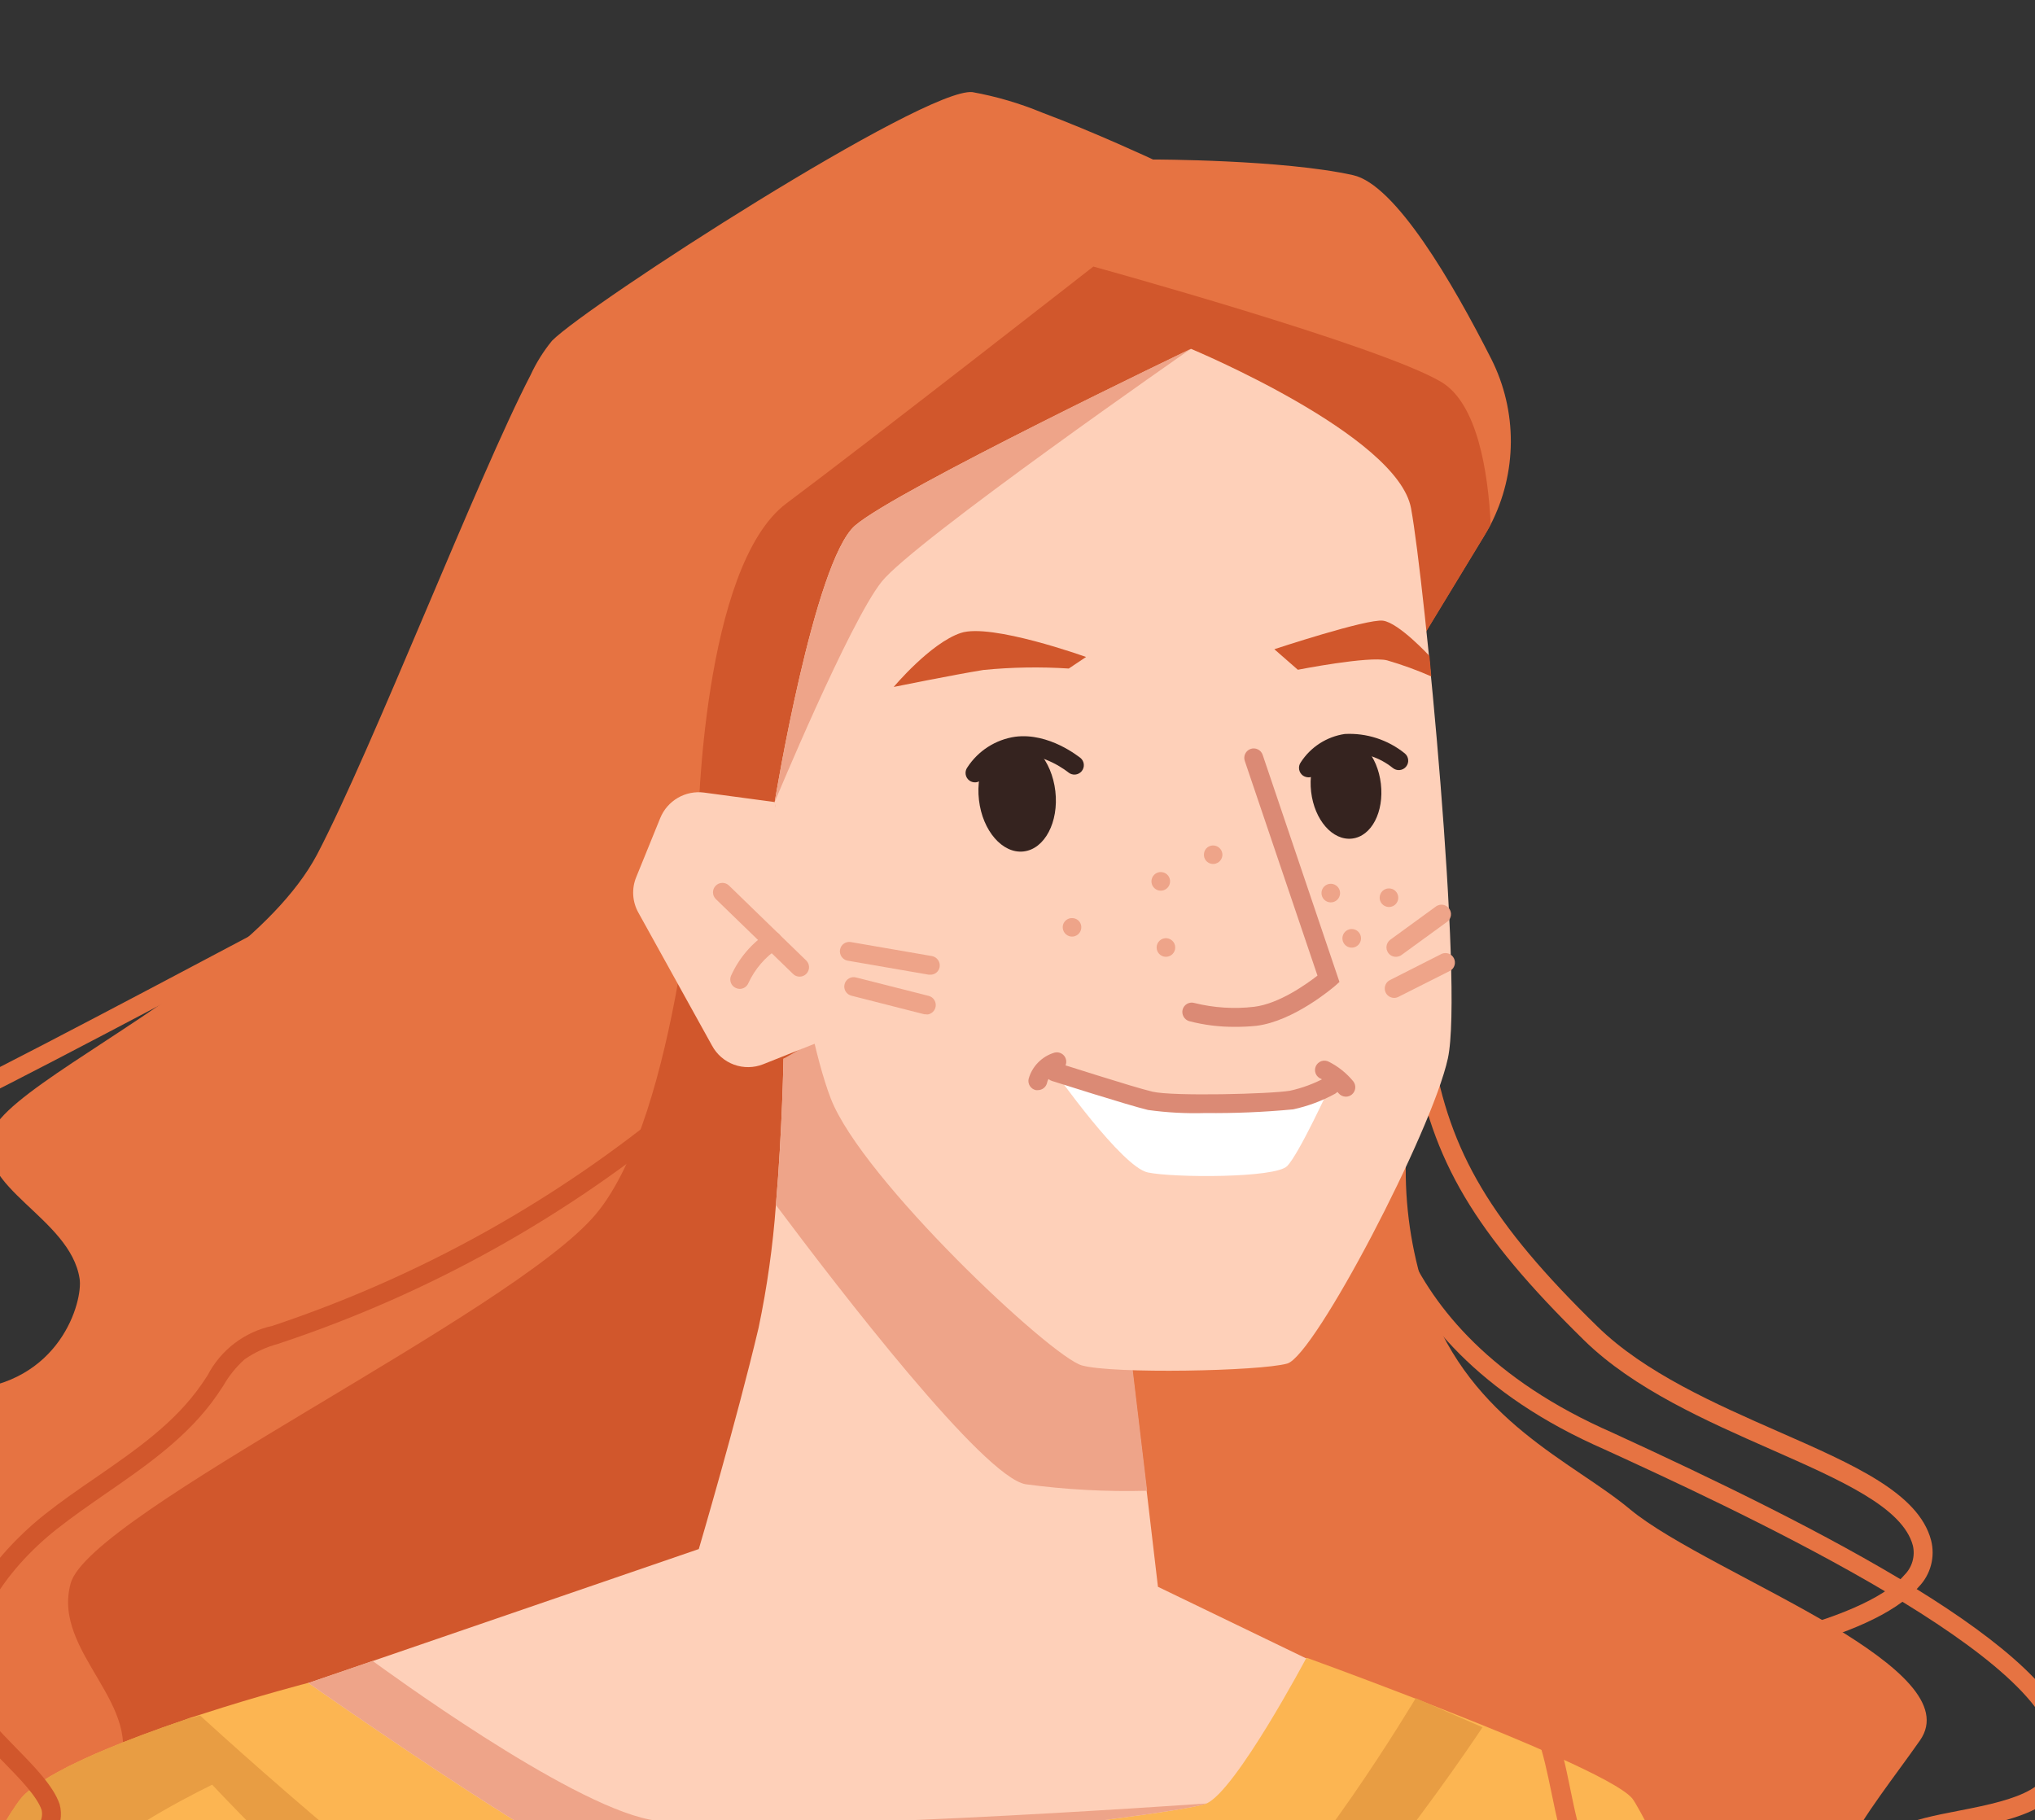 <?xml version="1.0" encoding="UTF-8"?>
<svg xmlns="http://www.w3.org/2000/svg" width="199" height="178" viewBox="0 0 199 178" fill="none">
  <rect x="0" y="0" width="199" height="178" fill="#333333" stroke="none"/>
  <g clip-path="url(#clip0_98_30767)">
    <path d="M187.754 170.199C182.674 177.459 176.104 184.569 180.084 191.249C184.064 197.929 174.294 205.079 174.294 205.079H174.124L97.725 203.569H94.794L90.624 203.489L85.624 203.389L60.065 202.889L55.344 202.799L2.854 201.799C2.154 201.399 1.464 200.989 0.774 200.569C-2.416 198.669 -5.446 196.729 -8.336 194.799C-12.155 192.239 -15.726 189.669 -19.015 187.169C-16.835 181.539 -11.605 174.929 -11.206 171.169C-10.845 167.829 -14.206 165.579 -17.046 162.379C-19.061 160.303 -20.367 157.643 -20.776 154.779C-21.596 148.359 -15.185 140.869 -8.886 137.589C-7.233 136.689 -5.418 136.128 -3.546 135.939C5.904 135.399 8.124 127.229 7.784 125.049C6.864 119.049 -2.586 116.119 -0.846 110.839C0.354 107.239 11.755 101.549 20.934 94.409C25.184 91.089 28.934 87.459 30.994 83.589C36.444 73.179 46.775 46.509 51.874 36.699C52.431 35.487 53.14 34.351 53.984 33.319C57.495 29.779 90.454 8.509 95.094 9.009C97.429 9.431 99.712 10.102 101.904 11.009C107.084 12.949 112.754 15.599 112.754 15.599C112.754 15.599 125.454 15.599 132.314 17.129C136.454 18.039 142.044 27.629 145.844 35.129C147.106 37.641 147.757 40.417 147.743 43.228C147.729 46.04 147.051 48.809 145.764 51.309C145.554 51.669 145.364 52.029 145.144 52.389L139.444 61.759L139.194 62.189C139.188 62.259 139.188 62.329 139.194 62.399C139.194 62.539 139.194 62.739 139.194 63.009C139.194 63.279 139.194 63.329 139.194 63.529V63.629C139.194 63.749 139.194 63.879 139.194 63.999C139.194 64.119 139.194 64.559 139.194 64.869C139.194 65.179 139.194 65.449 139.194 65.759C139.194 66.339 139.194 66.979 139.114 67.689C138.884 72.979 138.524 81.609 138.114 91.489C138.114 92.909 138.014 94.369 137.974 95.849C137.794 101.079 137.624 106.559 137.464 112.009C137.464 112.769 137.464 113.529 137.464 114.249C137.443 118.674 138.177 123.07 139.634 127.249C143.954 139.079 153.774 142.909 159.384 147.589C163.314 150.869 172.284 154.909 179.234 159.039C185.524 162.839 190.184 166.719 187.754 170.199Z" fill="#E67342"></path>
    <path d="M11.425 173.519C8.355 180.219 34.945 183.659 34.945 183.659L103.785 175.779L117.785 67.089L138.985 67.669C139.125 64.189 139.225 62.159 139.225 62.159L145.165 52.369C145.385 52.019 145.585 51.649 145.775 51.289C145.515 46.129 144.475 39.439 140.915 37.339C134.845 33.759 106.915 26.069 106.915 26.069C106.915 26.069 85.155 43.069 76.915 49.219C68.675 55.369 68.275 80.519 68.275 80.519C68.275 80.519 66.385 109.039 58.275 118.729C50.165 128.419 8.825 147.999 6.915 154.829C5.005 161.659 14.485 166.779 11.425 173.519Z" fill="#D1572C"></path>
    <path d="M174.305 206.009C174.08 206.01 173.863 205.93 173.694 205.783C173.525 205.636 173.415 205.432 173.385 205.21C173.356 204.987 173.409 204.762 173.534 204.576C173.659 204.39 173.848 204.255 174.065 204.199C184.005 201.529 183.315 194.009 182.645 186.729C182.535 185.509 182.425 184.349 182.375 183.239C182.175 178.889 186.965 177.969 191.595 177.069C197.465 175.939 201.275 174.879 200.745 170.629C199.585 161.319 168.535 147.079 156.845 141.719L155.845 141.269C131.625 130.149 133.435 110.629 133.455 110.429C133.468 110.309 133.504 110.192 133.562 110.086C133.621 109.98 133.699 109.887 133.793 109.811C133.887 109.735 133.996 109.679 134.112 109.645C134.228 109.611 134.349 109.601 134.47 109.614C134.59 109.627 134.706 109.664 134.812 109.722C134.918 109.78 135.012 109.858 135.087 109.952C135.163 110.047 135.219 110.155 135.253 110.271C135.287 110.387 135.298 110.509 135.285 110.629C135.215 111.369 133.655 129.049 156.615 139.629L157.615 140.079C177.945 149.409 201.435 161.279 202.615 170.439C203.395 176.719 197.075 177.939 191.985 178.919C187.105 179.869 184.145 180.629 184.265 183.199C184.265 184.269 184.415 185.399 184.525 186.599C185.195 193.879 186.025 202.949 174.585 206.019L174.305 206.009Z" fill="#E67342"></path>
    <path d="M163.145 163.169C162.962 163.181 162.778 163.181 162.595 163.169C162.475 163.156 162.358 163.119 162.252 163.061C162.146 163.003 162.053 162.924 161.977 162.83C161.902 162.736 161.845 162.628 161.811 162.511C161.777 162.395 161.767 162.274 161.78 162.154C161.793 162.034 161.83 161.917 161.888 161.811C161.946 161.705 162.024 161.612 162.119 161.536C162.213 161.46 162.321 161.404 162.437 161.37C162.553 161.336 162.675 161.326 162.795 161.339C165.795 161.659 182.065 158.879 186.225 154.029C186.6 153.659 186.873 153.198 187.018 152.692C187.163 152.186 187.176 151.651 187.055 151.139C186.055 147.409 180.055 144.779 173.175 141.739C166.895 138.969 159.775 135.839 154.915 131.079C144.205 120.579 140.005 113.499 138.275 103.019C138.254 102.899 138.256 102.776 138.283 102.658C138.31 102.539 138.36 102.427 138.431 102.328C138.502 102.229 138.592 102.146 138.696 102.082C138.799 102.019 138.915 101.977 139.035 101.959C139.154 101.939 139.277 101.942 139.395 101.97C139.513 101.997 139.624 102.048 139.723 102.118C139.821 102.189 139.905 102.278 139.969 102.381C140.033 102.484 140.076 102.599 140.095 102.719C141.755 112.719 145.815 119.579 156.205 129.719C160.825 134.249 167.785 137.309 173.925 140.009C181.275 143.239 187.615 146.009 188.835 150.619C189.043 151.42 189.041 152.262 188.829 153.062C188.617 153.863 188.202 154.595 187.625 155.189C182.995 160.609 167.155 163.169 163.145 163.169Z" fill="#E67342"></path>
    <path d="M176.125 209.179C167.09 214.011 157.522 217.773 147.615 220.389C147.345 220.459 147.085 220.539 146.815 220.599C130.705 224.899 110.365 227.599 85.085 226.599C52.455 225.329 24.525 214.309 2.905 201.709C2.205 201.309 1.515 200.899 0.825 200.479C-2.365 198.579 -5.395 196.639 -8.285 194.709C-6.365 190.909 -4.635 187.539 -3.125 184.709C-0.385 179.559 1.585 176.229 2.445 175.469C2.657 175.269 2.881 175.082 3.115 174.909L3.505 174.629L3.665 174.519C4.035 174.259 4.465 173.989 4.895 173.729L5.545 173.359L6.705 172.739L7.705 172.259L8.235 172.009L9.295 171.529L10.405 171.059L12.065 170.379C13.275 169.899 14.535 169.439 15.775 168.989C16.775 168.649 17.685 168.329 18.625 167.989L19.625 167.669C25.375 165.799 30.235 164.549 30.235 164.549L39.235 164.329L105.575 162.679L127.835 162.139C127.835 162.139 132.615 163.869 138.485 166.139L142.015 167.529C145.445 168.879 149.015 170.339 152.015 171.689C155.885 173.409 158.865 174.959 159.625 175.889C160.155 176.549 162.515 181.139 165.905 187.969C168.285 192.739 171.155 198.609 174.285 205.029C174.775 206.419 175.435 207.779 176.125 209.179Z" fill="#FCB552"></path>
    <path d="M24.185 172.929C24.185 172.929 22.785 173.529 20.755 174.529C18.885 175.449 16.485 176.709 14.175 178.139C10.665 180.329 7.355 182.929 6.435 185.359C5.355 188.199 3.355 193.589 0.795 200.479C-2.395 198.579 -5.425 196.639 -8.315 194.709C-6.395 190.909 -4.665 187.539 -3.155 184.709C-0.415 179.559 1.555 176.229 2.415 175.469C2.627 175.269 2.851 175.082 3.085 174.909L3.475 174.629L3.635 174.519C4.005 174.259 4.435 173.989 4.865 173.729L5.515 173.359L6.675 172.739L7.675 172.259L8.205 172.009L9.265 171.529L10.375 171.059L12.035 170.379C13.245 169.899 14.505 169.439 15.745 168.989C16.745 168.649 17.655 168.329 18.595 167.989L24.185 172.929Z" fill="#E89D43"></path>
    <path d="M138.444 166.069C138.444 166.069 127.714 184.069 120.954 188.809C114.194 193.549 85.904 180.349 85.904 180.349C85.904 180.349 108.974 198.459 117.634 197.829C126.294 197.199 144.974 168.919 144.974 168.919L138.444 166.069Z" fill="#E89D43"></path>
    <path d="M15.745 169.009C27.445 182.559 49.045 202.179 56.515 203.009C63.985 203.839 77.765 196.119 79.825 193.399C81.885 190.679 85.905 180.399 85.905 180.399C85.905 180.399 79.815 186.189 77.185 188.839C74.555 191.489 64.025 196.839 55.965 195.349C48.505 194.009 23.175 171.069 19.555 167.759L18.555 168.079C17.615 168.339 16.695 168.659 15.745 169.009Z" fill="#E89D43"></path>
    <path d="M30.154 164.589C30.154 164.589 54.504 181.659 58.714 182.509C62.924 183.359 115.114 177.629 117.984 176.369C120.854 175.109 127.724 162.179 127.724 162.179L113.234 155.179L112.134 145.819L110.134 129.059L83.014 101.879L76.614 103.539C76.614 103.539 76.504 110.449 75.874 117.839C75.578 121.872 75.013 125.881 74.184 129.839C72.024 138.989 68.334 151.489 68.334 151.489L36.474 162.429L30.154 164.589Z" fill="#FED0B9"></path>
    <path d="M76.615 103.539C76.615 103.539 76.505 110.449 75.875 117.839C82.145 126.229 96.155 144.409 100.285 145.149C104.225 145.68 108.201 145.894 112.175 145.789L110.175 129.029L82.175 100.359L76.615 103.539Z" fill="#EEA489"></path>
    <path d="M30.154 164.589C30.154 164.589 54.504 181.659 58.714 182.509C62.924 183.359 115.114 177.629 117.984 176.369C117.984 176.369 71.924 179.629 63.504 177.939C55.334 176.309 37.504 163.189 36.434 162.429L30.154 164.589Z" fill="#EEA489"></path>
    <path d="M-10.485 140.039C-10.676 140.038 -10.861 139.978 -11.017 139.868C-11.172 139.757 -11.289 139.601 -11.351 139.421C-11.414 139.241 -11.419 139.046 -11.366 138.863C-11.313 138.679 -11.204 138.517 -11.055 138.399C-5.385 133.779 -5.175 126.929 -7.885 122.779C-8.769 121.366 -9.35 119.784 -9.589 118.135C-9.828 116.486 -9.721 114.804 -9.275 113.199C-8.833 111.61 -8.052 110.135 -6.987 108.875C-5.923 107.615 -4.598 106.6 -3.105 105.899C3.405 102.739 27.605 89.829 27.895 89.699C28.111 89.583 28.364 89.558 28.599 89.63C28.833 89.701 29.03 89.862 29.145 90.079C29.26 90.295 29.285 90.548 29.214 90.782C29.143 91.017 28.981 91.213 28.765 91.329C28.525 91.459 4.285 104.389 -2.235 107.559C-3.498 108.138 -4.618 108.987 -5.516 110.046C-6.415 111.105 -7.07 112.349 -7.435 113.689C-7.828 115.039 -7.933 116.457 -7.744 117.85C-7.554 119.244 -7.074 120.582 -6.335 121.779C-3.185 126.599 -3.335 134.569 -9.905 139.839C-10.073 139.964 -10.275 140.034 -10.485 140.039Z" fill="#E67342"></path>
    <path d="M-5.225 186.299L-5.495 184.479C-3.195 184.139 2.055 181.239 3.705 178.559C3.875 178.344 3.996 178.096 4.06 177.83C4.124 177.564 4.129 177.287 4.075 177.019C3.615 175.659 1.915 173.929 0.275 172.249C-1.725 170.249 -3.585 168.309 -4.115 166.399C-6.575 157.589 1.755 150.169 4.365 148.109C5.965 146.839 7.685 145.649 9.365 144.499C13.365 141.739 17.125 139.129 19.735 135.349C19.925 135.079 20.105 134.789 20.295 134.509C20.93 133.28 21.83 132.208 22.93 131.369C24.03 130.531 25.302 129.946 26.655 129.659L26.795 129.609C41.144 124.797 54.474 117.361 66.105 107.679L67.295 109.099C55.502 118.957 41.96 126.509 27.375 131.359L27.245 131.409C26.054 131.72 24.927 132.238 23.915 132.939C23.088 133.682 22.385 134.553 21.835 135.519L21.245 136.399C18.455 140.459 14.365 143.289 10.415 146.019C8.785 147.149 7.095 148.319 5.535 149.549C0.615 153.439 -4.045 159.779 -2.335 165.899C-1.935 167.359 -0.135 169.189 1.595 170.959C3.325 172.729 5.225 174.659 5.825 176.429C5.973 176.954 6 177.505 5.905 178.042C5.809 178.578 5.594 179.087 5.275 179.529C3.325 182.709 -2.475 185.909 -5.225 186.299Z" fill="#D1572C"></path>
    <path d="M172.445 194.179C172.221 194.178 172.004 194.095 171.837 193.946C171.669 193.797 171.562 193.591 171.535 193.369C171.235 190.959 168.425 189.519 166.115 189.019C165.335 188.859 164.515 188.739 163.725 188.619C161.58 188.437 159.492 187.829 157.585 186.829C153.585 184.419 152.645 179.829 151.715 175.309C150.895 171.359 150.125 167.629 147.485 165.309C145.785 163.799 143.485 163.059 141.175 162.309L140.455 162.079C133.465 159.844 126.828 156.625 120.745 152.519C120.643 152.452 120.556 152.366 120.488 152.265C120.42 152.164 120.373 152.051 120.35 151.931C120.327 151.812 120.327 151.689 120.352 151.57C120.377 151.451 120.426 151.339 120.495 151.239C120.633 151.037 120.844 150.898 121.084 150.852C121.323 150.805 121.572 150.854 121.775 150.989C127.713 154.996 134.191 158.138 141.015 160.319L141.735 160.549C144.185 161.319 146.735 162.119 148.735 163.899C151.825 166.649 152.735 170.899 153.545 174.899C154.425 179.179 155.265 183.229 158.545 185.219C160.242 186.088 162.094 186.611 163.995 186.759C164.815 186.879 165.665 187.009 166.495 187.189C169.545 187.849 172.955 189.749 173.365 193.109C173.388 193.347 173.317 193.584 173.168 193.771C173.018 193.957 172.802 194.079 172.565 194.109L172.445 194.179Z" fill="#E67342"></path>
    <path d="M75.755 78.439C75.755 78.439 78.185 99.539 81.245 107.439C84.305 115.339 102.765 132.679 105.795 133.529C108.825 134.379 123.185 134.099 125.875 133.349C128.565 132.599 140.035 110.639 141.585 103.509C143.135 96.379 139.305 56.889 137.985 49.709C136.665 42.529 116.475 34.119 116.475 34.119C116.475 34.119 87.615 47.929 83.615 51.399C79.615 54.869 75.755 78.439 75.755 78.439Z" fill="#FED0B9"></path>
    <path d="M106.205 64.249C106.205 64.249 96.924 60.909 93.954 61.899C90.984 62.889 87.394 67.179 87.394 67.179C87.394 67.179 93.254 65.989 96.165 65.519C98.939 65.246 101.732 65.199 104.515 65.379L106.205 64.249Z" fill="#D1572C"></path>
    <path d="M95.345 76.509C95.151 76.511 94.962 76.451 94.805 76.339C94.706 76.268 94.622 76.179 94.558 76.076C94.493 75.972 94.45 75.857 94.431 75.737C94.411 75.618 94.416 75.495 94.444 75.377C94.472 75.258 94.523 75.147 94.595 75.049C95.117 74.245 95.804 73.561 96.611 73.044C97.418 72.526 98.326 72.187 99.275 72.049C102.615 71.619 105.535 74.049 105.655 74.119C105.843 74.275 105.962 74.5 105.984 74.744C106.007 74.988 105.931 75.23 105.775 75.419C105.618 75.607 105.393 75.725 105.15 75.748C104.906 75.77 104.663 75.695 104.475 75.539C104.475 75.539 102.035 73.539 99.475 73.879C98.78 73.996 98.118 74.259 97.532 74.65C96.946 75.042 96.45 75.552 96.075 76.149C95.989 76.261 95.879 76.352 95.752 76.415C95.626 76.477 95.486 76.51 95.345 76.509Z" fill="#35231F"></path>
    <path d="M90.985 95.319H90.825L82.895 93.949C82.654 93.905 82.441 93.768 82.3 93.568C82.16 93.367 82.104 93.12 82.145 92.879C82.164 92.759 82.207 92.645 82.271 92.543C82.335 92.44 82.419 92.351 82.517 92.281C82.616 92.212 82.728 92.162 82.846 92.136C82.964 92.11 83.086 92.107 83.205 92.129L91.135 93.499C91.376 93.543 91.589 93.68 91.729 93.88C91.87 94.08 91.926 94.328 91.885 94.569C91.849 94.781 91.739 94.973 91.574 95.11C91.409 95.248 91.2 95.322 90.985 95.319Z" fill="#EEA489"></path>
    <path d="M90.615 99.189C90.538 99.198 90.461 99.198 90.385 99.189L83.285 97.379C83.164 97.353 83.049 97.302 82.948 97.231C82.847 97.159 82.761 97.068 82.696 96.962C82.63 96.857 82.587 96.739 82.569 96.617C82.55 96.494 82.557 96.369 82.588 96.249C82.619 96.129 82.674 96.017 82.749 95.918C82.825 95.82 82.92 95.738 83.028 95.677C83.136 95.617 83.255 95.578 83.378 95.565C83.501 95.551 83.626 95.563 83.745 95.599L90.845 97.399C91.056 97.462 91.237 97.598 91.357 97.782C91.477 97.967 91.528 98.188 91.5 98.406C91.473 98.624 91.368 98.826 91.206 98.975C91.044 99.123 90.835 99.21 90.615 99.219V99.189Z" fill="#EEA489"></path>
    <path d="M120.764 100.419C119.249 100.43 117.74 100.242 116.274 99.859C116.042 99.785 115.847 99.624 115.732 99.409C115.616 99.195 115.588 98.943 115.654 98.709C115.689 98.592 115.746 98.484 115.822 98.389C115.899 98.295 115.993 98.217 116.1 98.159C116.207 98.102 116.324 98.066 116.445 98.053C116.566 98.041 116.688 98.053 116.804 98.089C118.71 98.561 120.684 98.687 122.634 98.459C125.074 98.169 127.764 96.239 128.834 95.409L121.724 74.409C121.646 74.177 121.663 73.923 121.772 73.704C121.881 73.484 122.072 73.317 122.304 73.239C122.536 73.16 122.79 73.178 123.009 73.286C123.229 73.395 123.396 73.587 123.474 73.819L130.984 96.029L130.524 96.439C130.354 96.579 126.524 99.869 122.854 100.319C122.16 100.39 121.462 100.423 120.764 100.419Z" fill="#DB8A75"></path>
    <path d="M75.765 78.439L68.845 77.509C67.957 77.394 67.055 77.575 66.281 78.026C65.507 78.476 64.904 79.17 64.565 79.999L62.215 85.779C61.987 86.336 61.887 86.937 61.923 87.538C61.96 88.138 62.131 88.723 62.425 89.249L69.625 102.249C70.088 103.114 70.854 103.779 71.776 104.116C72.698 104.454 73.712 104.44 74.625 104.079L80.025 101.929L75.765 78.439Z" fill="#FED0B9"></path>
    <path d="M78.195 95.509C78.076 95.511 77.958 95.489 77.848 95.444C77.738 95.4 77.638 95.333 77.555 95.249L70.005 87.929C69.828 87.759 69.727 87.526 69.722 87.281C69.717 87.037 69.81 86.8 69.98 86.624C70.149 86.447 70.382 86.346 70.627 86.341C70.872 86.336 71.108 86.429 71.285 86.599L78.835 93.929C78.966 94.056 79.056 94.22 79.094 94.399C79.132 94.578 79.115 94.764 79.046 94.934C78.978 95.104 78.86 95.249 78.708 95.351C78.556 95.454 78.378 95.508 78.195 95.509Z" fill="#EEA489"></path>
    <path d="M72.335 96.709C72.211 96.706 72.088 96.679 71.975 96.629C71.863 96.583 71.762 96.515 71.677 96.43C71.592 96.344 71.524 96.243 71.479 96.131C71.433 96.02 71.41 95.9 71.411 95.779C71.412 95.659 71.437 95.54 71.485 95.429C72.266 93.687 73.534 92.208 75.135 91.169C75.344 91.069 75.583 91.05 75.805 91.117C76.027 91.184 76.216 91.331 76.335 91.53C76.454 91.73 76.494 91.966 76.448 92.193C76.402 92.42 76.272 92.622 76.085 92.759C74.824 93.596 73.82 94.766 73.185 96.139C73.115 96.307 72.998 96.451 72.846 96.553C72.695 96.654 72.517 96.709 72.335 96.709Z" fill="#EEA489"></path>
    <path d="M130.095 106.159C128.904 106.816 127.624 107.294 126.295 107.579C124.435 107.899 114.515 108.129 112.485 107.649C110.455 107.169 103.145 104.829 103.145 104.829C103.145 104.829 109.705 114.129 112.245 114.659C114.785 115.189 124.695 115.219 125.865 114.039C127.035 112.859 130.095 106.159 130.095 106.159Z" fill="white"></path>
    <path d="M117.854 108.849C115.986 108.906 114.116 108.806 112.264 108.549C110.264 108.069 103.164 105.799 102.864 105.709C102.631 105.634 102.436 105.471 102.324 105.253C102.211 105.035 102.19 104.782 102.264 104.549C102.338 104.315 102.502 104.121 102.72 104.009C102.937 103.896 103.191 103.874 103.424 103.949C103.504 103.949 110.714 106.289 112.694 106.759C114.674 107.229 124.254 106.989 126.134 106.669C127.361 106.402 128.543 105.96 129.644 105.359C129.75 105.298 129.866 105.26 129.987 105.244C130.108 105.229 130.23 105.238 130.347 105.271C130.464 105.303 130.574 105.359 130.67 105.434C130.765 105.509 130.845 105.603 130.904 105.709C131.023 105.924 131.051 106.177 130.984 106.413C130.916 106.649 130.758 106.849 130.544 106.969C129.261 107.669 127.883 108.181 126.454 108.489C123.596 108.76 120.725 108.88 117.854 108.849Z" fill="#DB8A75"></path>
    <path d="M124.614 63.489C124.614 63.489 133.694 60.489 135.244 60.699C136.794 60.909 139.784 64.149 139.784 64.149L139.964 66.149C138.56 65.532 137.117 65.008 135.644 64.579C133.864 64.129 126.914 65.499 126.914 65.499L124.614 63.489Z" fill="#D1572C"></path>
    <path d="M131.615 107.249C131.477 107.249 131.341 107.218 131.216 107.16C131.092 107.101 130.982 107.015 130.895 106.909C130.419 106.341 129.843 105.867 129.195 105.509C129.076 105.465 128.967 105.397 128.876 105.31C128.784 105.222 128.712 105.117 128.663 105C128.614 104.883 128.59 104.757 128.592 104.631C128.594 104.504 128.622 104.379 128.674 104.264C128.727 104.149 128.803 104.046 128.897 103.961C128.991 103.876 129.102 103.812 129.222 103.772C129.342 103.732 129.469 103.717 129.595 103.729C129.721 103.74 129.844 103.778 129.955 103.839C130.872 104.303 131.683 104.953 132.335 105.749C132.484 105.94 132.553 106.181 132.527 106.422C132.501 106.663 132.382 106.884 132.195 107.039C132.031 107.173 131.826 107.248 131.615 107.249Z" fill="#DB8A75"></path>
    <path d="M101.495 106.609H101.305C101.186 106.585 101.073 106.538 100.972 106.47C100.871 106.402 100.785 106.315 100.718 106.214C100.651 106.112 100.605 105.999 100.582 105.88C100.559 105.76 100.56 105.638 100.585 105.519C100.754 104.908 101.076 104.351 101.521 103.9C101.965 103.449 102.517 103.118 103.125 102.939C103.354 102.881 103.597 102.914 103.803 103.031C104.009 103.147 104.162 103.339 104.23 103.566C104.299 103.792 104.277 104.037 104.17 104.248C104.063 104.459 103.878 104.62 103.655 104.699C103.655 104.699 102.555 105.059 102.395 105.879C102.351 106.085 102.238 106.27 102.074 106.403C101.91 106.536 101.706 106.609 101.495 106.609Z" fill="#DB8A75"></path>
    <path d="M136.494 93.569C136.35 93.569 136.207 93.534 136.078 93.468C135.95 93.402 135.839 93.306 135.754 93.189C135.612 92.99 135.553 92.744 135.59 92.503C135.628 92.261 135.758 92.044 135.954 91.899L140.474 88.609C140.674 88.487 140.912 88.444 141.142 88.49C141.371 88.535 141.575 88.666 141.712 88.855C141.85 89.044 141.911 89.278 141.884 89.511C141.856 89.743 141.742 89.957 141.564 90.109L137.044 93.399C136.883 93.511 136.691 93.571 136.494 93.569Z" fill="#EEA489"></path>
    <path d="M136.325 97.589C136.119 97.587 135.919 97.516 135.758 97.388C135.597 97.259 135.484 97.08 135.437 96.88C135.389 96.679 135.411 96.469 135.498 96.281C135.584 96.095 135.731 95.942 135.915 95.849L141.005 93.269C141.22 93.184 141.459 93.182 141.676 93.264C141.892 93.346 142.07 93.506 142.175 93.712C142.28 93.918 142.304 94.156 142.243 94.379C142.182 94.602 142.04 94.795 141.845 94.919L136.745 97.489C136.615 97.555 136.471 97.589 136.325 97.589Z" fill="#EEA489"></path>
    <path d="M100.1 83.267C102.162 83.028 103.551 80.388 103.201 77.37C102.85 74.353 100.894 72.101 98.832 72.341C96.769 72.58 95.381 75.22 95.731 78.237C96.081 81.255 98.037 83.507 100.1 83.267Z" fill="#35231F"></path>
    <path d="M127.945 76.019C127.756 76.013 127.572 75.954 127.415 75.849C127.216 75.706 127.081 75.49 127.04 75.249C126.998 75.007 127.054 74.759 127.195 74.559C127.674 73.815 128.306 73.182 129.049 72.703C129.793 72.224 130.63 71.908 131.505 71.779C133.629 71.665 135.72 72.342 137.375 73.679C137.468 73.756 137.545 73.851 137.602 73.959C137.658 74.066 137.693 74.183 137.704 74.304C137.715 74.425 137.703 74.546 137.667 74.662C137.631 74.778 137.572 74.885 137.495 74.979C137.417 75.072 137.322 75.149 137.215 75.206C137.108 75.262 136.99 75.297 136.87 75.308C136.749 75.319 136.627 75.306 136.512 75.27C136.396 75.234 136.288 75.176 136.195 75.099C134.932 74.082 133.345 73.553 131.725 73.609C131.114 73.716 130.531 73.949 130.015 74.294C129.498 74.638 129.059 75.086 128.725 75.609C128.641 75.738 128.525 75.844 128.388 75.916C128.252 75.987 128.099 76.023 127.945 76.019Z" fill="#35231F"></path>
    <path d="M128.214 77.439C128.534 80.179 130.304 82.229 132.214 82.009C134.124 81.789 135.354 79.399 135.034 76.649C134.714 73.899 132.934 71.859 131.034 72.079C129.134 72.299 127.894 74.699 128.214 77.439Z" fill="#35231F"></path>
    <path d="M75.755 78.439C75.755 78.439 83.055 60.849 86.215 56.889C89.375 52.929 116.475 34.099 116.475 34.099C116.475 34.099 87.615 47.929 83.615 51.399C79.615 54.869 75.755 78.439 75.755 78.439Z" fill="#EEA489"></path>
    <path d="M114.415 86.289C114.395 86.468 114.324 86.638 114.208 86.776C114.092 86.915 113.938 87.015 113.765 87.066C113.592 87.117 113.408 87.115 113.236 87.06C113.064 87.006 112.912 86.902 112.799 86.761C112.686 86.62 112.618 86.449 112.603 86.269C112.588 86.09 112.626 85.909 112.714 85.752C112.801 85.594 112.933 85.466 113.094 85.383C113.254 85.301 113.435 85.268 113.615 85.289C113.733 85.301 113.848 85.337 113.952 85.394C114.057 85.451 114.149 85.529 114.223 85.622C114.298 85.715 114.353 85.822 114.386 85.936C114.419 86.05 114.428 86.17 114.415 86.289Z" fill="#EEA489"></path>
    <path d="M105.735 90.779C105.71 91.019 105.59 91.239 105.403 91.391C105.215 91.543 104.975 91.614 104.735 91.589C104.496 91.561 104.277 91.441 104.126 91.254C103.975 91.067 103.902 90.828 103.925 90.589C103.937 90.47 103.973 90.355 104.03 90.251C104.087 90.146 104.165 90.054 104.258 89.98C104.351 89.905 104.458 89.85 104.572 89.817C104.687 89.785 104.807 89.775 104.925 89.789C105.044 89.799 105.16 89.832 105.265 89.888C105.371 89.944 105.464 90.02 105.54 90.112C105.615 90.204 105.672 90.311 105.705 90.426C105.739 90.54 105.749 90.66 105.735 90.779Z" fill="#EEA489"></path>
    <path d="M136.715 87.979C136.668 88.199 136.542 88.393 136.36 88.525C136.178 88.657 135.953 88.718 135.73 88.694C135.506 88.67 135.299 88.565 135.149 88.398C134.998 88.231 134.915 88.014 134.915 87.789C134.915 87.661 134.942 87.535 134.994 87.419C135.046 87.302 135.122 87.198 135.216 87.112C135.311 87.027 135.423 86.963 135.544 86.923C135.666 86.884 135.794 86.871 135.921 86.884C136.047 86.897 136.17 86.937 136.28 87.001C136.391 87.065 136.487 87.151 136.562 87.254C136.636 87.358 136.689 87.475 136.715 87.6C136.742 87.725 136.742 87.854 136.715 87.979Z" fill="#EEA489"></path>
    <path d="M131.705 90.989C131.859 90.894 132.036 90.848 132.216 90.855C132.396 90.862 132.57 90.922 132.716 91.028C132.862 91.133 132.973 91.28 133.035 91.449C133.098 91.618 133.108 91.801 133.066 91.976C133.024 92.151 132.931 92.31 132.799 92.432C132.667 92.555 132.501 92.635 132.323 92.663C132.146 92.691 131.963 92.666 131.8 92.59C131.636 92.515 131.499 92.392 131.405 92.239C131.279 92.033 131.24 91.786 131.297 91.552C131.353 91.317 131.5 91.115 131.705 90.989Z" fill="#EEA489"></path>
    <path d="M130.135 88.249C130.637 88.249 131.045 87.841 131.045 87.339C131.045 86.836 130.637 86.429 130.135 86.429C129.632 86.429 129.225 86.836 129.225 87.339C129.225 87.841 129.632 88.249 130.135 88.249Z" fill="#EEA489"></path>
    <path d="M114.904 92.849C114.858 93.069 114.731 93.263 114.549 93.395C114.367 93.528 114.143 93.588 113.919 93.564C113.695 93.54 113.488 93.435 113.338 93.268C113.188 93.1 113.104 92.884 113.104 92.659C113.105 92.531 113.131 92.405 113.183 92.289C113.235 92.172 113.311 92.068 113.406 91.983C113.501 91.897 113.612 91.833 113.734 91.793C113.855 91.754 113.983 91.741 114.11 91.754C114.237 91.767 114.359 91.807 114.47 91.871C114.58 91.935 114.676 92.021 114.751 92.124C114.826 92.228 114.878 92.346 114.905 92.47C114.931 92.595 114.931 92.724 114.904 92.849Z" fill="#EEA489"></path>
    <path d="M119.535 83.679C119.507 83.918 119.387 84.136 119.2 84.288C119.013 84.439 118.774 84.511 118.535 84.489C118.416 84.476 118.301 84.441 118.197 84.383C118.092 84.326 118 84.249 117.926 84.156C117.851 84.063 117.796 83.956 117.763 83.841C117.731 83.727 117.721 83.607 117.735 83.489C117.746 83.37 117.781 83.254 117.837 83.149C117.894 83.044 117.971 82.951 118.065 82.876C118.158 82.802 118.266 82.747 118.381 82.714C118.496 82.682 118.616 82.673 118.735 82.689C118.971 82.716 119.187 82.835 119.337 83.021C119.486 83.206 119.557 83.442 119.535 83.679Z" fill="#EEA489"></path>
  </g>
  <defs>
    <clipPath id="clip0_98_30767">
      <rect width="199" height="178" fill="white"></rect>
    </clipPath>
  </defs>
</svg>
